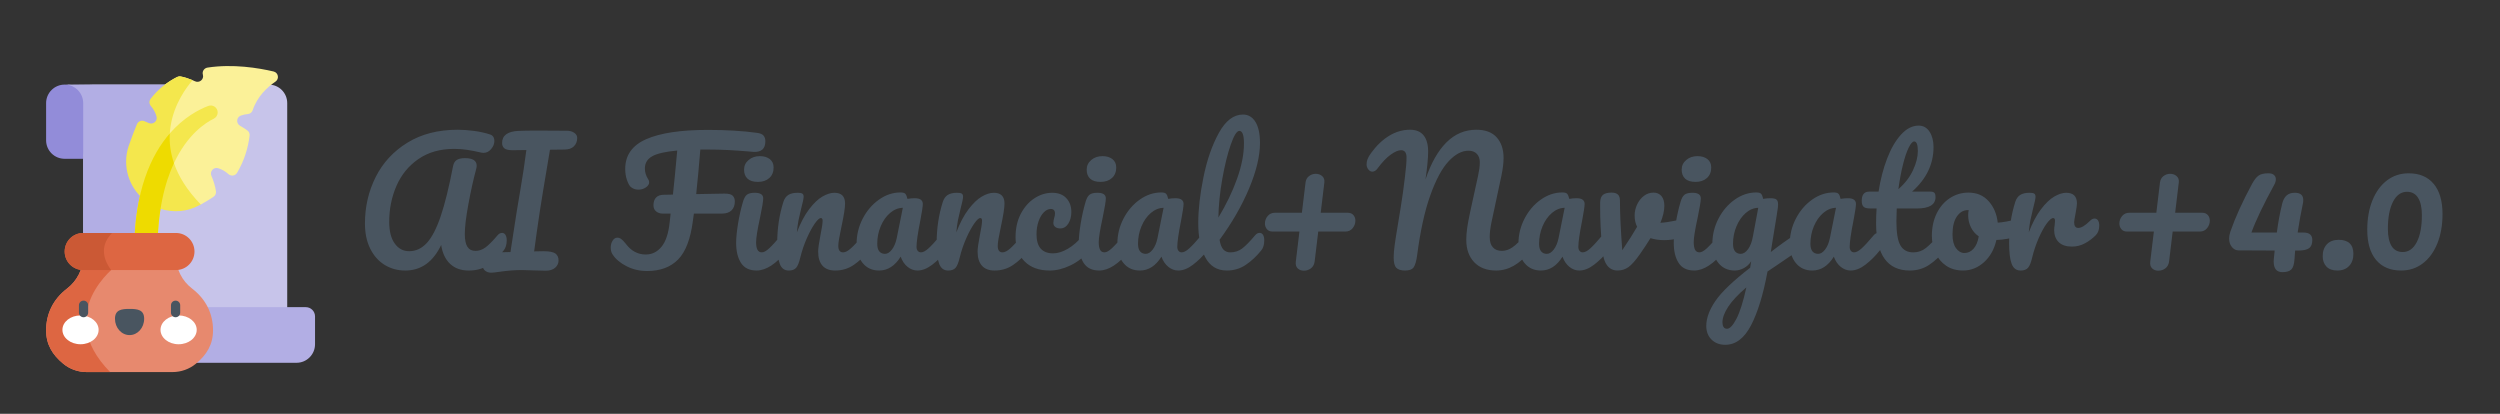 <svg width="435" height="72" xmlns="http://www.w3.org/2000/svg">

 <rect width="100%" height="100%" fill="#333333" stroke="none"/>

 <g>
  <title>background</title>
  <rect fill="none" id="canvas_background" height="74" width="437" y="-1" x="-1"/>
 </g>
 <g>
  <title>Layer 1</title>
  <g id="svg_2" transform="matrix(0.104,0,0,0.104,44.771,229.36) ">
   <path id="svg_3" fill="#928cd9" d="m-260.261,-2056.092l-31.035,116.368l-31.147,0c-17.071,0 -30.909,-13.839 -30.909,-30.909l0,-62.19c0,-17.134 13.889,-31.023 31.033,-31.023c17.134,0.001 62.058,7.754 62.058,7.754z"/>
   <path id="svg_4" fill="#c7c4ea" d="m50.048,-2032.938l0,372.478l-189.34,0.01l-66.661,0l0,54.297s-37.163,7.758 -54.308,7.758c-17.134,0 -31.023,-13.889 -31.023,-31.023l0,-31.043l-0.01,0l0,-279.265l14.878,-123.565l-45.9,-0.556l341.455,0c17.062,0 30.909,13.837 30.909,30.909z"/>
   <path id="svg_5" fill="#b2aee4" d="m-139.292,-1660.45l-66.661,0l0,54.297s-37.163,7.758 -54.308,7.758c-17.134,0 -31.023,-13.889 -31.023,-31.023l0,-31.043l-0.01,0l0,-372.363c0,-17.134 -13.889,-31.023 -31.023,-31.023l217.272,0c-38.801,49.383 -138.009,205.196 -34.247,403.397z"/>
   <path id="svg_6" fill="#b2aee4" d="m96.59,-1676.029l0,46.612c0,17.133 -13.889,31.023 -31.023,31.023l-325.83,0c17.144,0 31.033,-13.889 31.033,-31.023l0,-31.158c0,-17.071 13.839,-30.909 30.909,-30.909l279.456,0c8.536,0 15.455,6.919 15.455,15.455z"/>
   <path id="svg_7" fill="#fbf198" d="m30.38,-2068.793c-13.518,9.139 -30.363,24.563 -38.101,47.806c-1.206,3.606 -4.41,6.11 -8.201,6.419c-3.802,0.319 -7.779,1.123 -11.766,2.627c-7.439,2.813 -8.057,13.106 -1.123,17.01c3.802,2.143 7.995,4.729 12.096,7.727c2.72,1.988 4.204,5.275 3.823,8.624c-2.359,20.586 -9.293,42.964 -21.049,62.447c-3.06,5.069 -9.973,5.935 -14.393,1.999c-4.482,-3.987 -10.2,-7.748 -17.227,-9.86c-7.593,-2.287 -14.373,5.481 -11.251,12.765c3.142,7.346 6.419,16.712 7.645,26.005c0.474,3.596 -1.133,7.161 -4.173,9.149c-6.512,4.265 -13.569,8.809 -21.162,12.838l-87.576,-20.153l27.561,-180.459c6.47,-4.915 13.27,-9.108 20.318,-12.693c1.855,-0.938 3.967,-1.278 6.007,-0.896c6.986,1.288 13.909,3.689 19.895,6.213c1.463,0.618 2.864,1.236 4.193,1.855c7.243,3.338 15.187,-3.245 13.095,-10.942c-0.031,-0.082 -0.052,-0.175 -0.072,-0.268c-1.515,-5.419 2.205,-10.87 7.769,-11.715c42.572,-6.491 85.33,0.587 110.573,6.522c8.002,1.876 9.919,12.375 3.119,16.98z"/>
   <path id="svg_8" fill="#f4e74d" d="m-94.504,-1863.236c-3.081,1.648 -6.254,3.194 -9.52,4.605c-21.091,9.139 -45.107,8.789 -66.115,-0.546c-30.683,-13.631 -49.341,-43.84 -49.341,-75.81c0,-8.799 1.411,-17.721 4.379,-26.479c4.595,-13.549 9.561,-25.923 13.734,-36.092c1.947,-4.75 7.346,-7.068 12.137,-5.203c2.679,1.041 5.203,2.133 7.532,3.204c7.222,3.328 15.207,-3.194 13.126,-10.859c-1.947,-7.202 -5.615,-13.106 -9.551,-17.721c-2.905,-3.41 -3.091,-8.376 -0.361,-11.91c12.601,-16.31 27.788,-28.117 44.283,-36.494c1.855,-0.938 3.967,-1.278 6.007,-0.896c6.986,1.288 13.909,3.689 19.895,6.213c-21.637,25.067 -81.035,110.604 13.795,207.988z"/>
   <path id="svg_9" fill="#f4e74d" d="m-66.284,-2017.267c0,2.246 -0.649,4.368 -1.793,6.192c-1.144,1.813 -2.792,3.318 -4.812,4.296c-13.26,6.439 -43.798,25.737 -66.548,74.296c-15.702,33.537 -27.695,81.044 -27.695,147.911l-38.791,0c0,-101.413 28.375,-161.851 59.542,-197.634c23.501,-26.963 48.579,-39.945 64.291,-45.911c7.636,-2.904 15.806,2.69 15.806,10.85z"/>
   <path id="svg_10" fill="#eedb00" d="m-139.436,-1932.483c-15.702,33.537 -27.695,81.044 -27.695,147.911l-38.791,0c0,-101.413 28.375,-161.851 59.542,-197.634c-0.917,15.373 0.896,32.074 6.944,49.723z"/>
   <path id="svg_11" fill="#e7896e" d="m-74.073,-1652.692c0,23.635 -10.488,40.903 -28.776,55.936c-10.994,9.025 -24.821,13.878 -39.039,13.878l-143.646,0c-14.229,0 -28.055,-4.853 -39.038,-13.878c-18.298,-15.032 -28.777,-32.3 -28.777,-55.936c0,-27.283 11.426,-51.783 34.969,-69.814c16.949,-12.982 27.097,-32.96 27.097,-54.308l155.144,0c0,10.674 2.535,21.008 7.192,30.291c4.647,9.283 11.426,17.526 19.906,24.017c23.542,18.031 34.968,42.532 34.968,69.814z"/>
   <path id="svg_12" fill="#dd6642" d="m-246.166,-1582.878l-39.368,0c-14.229,0 -28.055,-4.853 -39.038,-13.878c-18.298,-15.032 -28.777,-32.3 -28.777,-55.936c0,-27.283 11.426,-51.783 34.969,-69.814c16.949,-12.982 27.097,-32.96 27.097,-54.308l7.81,0l48.62,14.898c0,0.001 -108.924,80.015 -11.313,179.038z"/>
   <path id="svg_13" fill="#dd6642" d="m-105.106,-1784.571c0,8.562 -3.472,16.32 -9.087,21.935s-13.384,9.087 -21.946,9.087l-155.154,0c-17.134,0 -31.033,-13.889 -31.033,-31.023c0,-8.572 3.472,-16.33 9.087,-21.946c5.625,-5.615 13.373,-9.087 21.946,-9.087l19.607,6.872l29.034,-6.872l106.513,0c17.134,0.001 31.033,13.889 31.033,31.034z"/>
   <path id="svg_14" fill="#cb5935" d="m-244.61,-1753.549l-46.683,0c-17.134,0 -31.033,-13.889 -31.033,-31.023c0,-8.572 3.472,-16.33 9.087,-21.946c5.625,-5.615 13.373,-9.087 21.946,-9.087l48.641,0c-7.48,6.852 -26.263,29.025 -1.958,62.056z"/>
   <path id="svg_15" d="m-326.051,-1653.535c0,-13.317 13.556,-24.112 30.278,-24.112c16.722,0 30.278,10.795 30.278,24.112c0,13.317 -13.556,24.112 -30.278,24.112c-16.722,0 -30.278,-10.795 -30.278,-24.112z" fill="#fff"/>
   <path id="svg_16" d="m-161.934,-1653.535c0,-13.317 13.556,-24.112 30.278,-24.112c16.722,0 30.278,10.795 30.278,24.112c0,13.317 -13.556,24.112 -30.278,24.112c-16.722,0 -30.278,-10.795 -30.278,-24.112z" fill="#fff"/>
   <path id="svg_17" fill="#495560" d="m-189.303,-1672.061c0,-15.087 -10.93,-16.504 -24.412,-16.504s-24.412,1.417 -24.412,16.504s10.93,27.316 24.412,27.316c13.483,0 24.412,-12.23 24.412,-27.316z"/>
   <path id="svg_18" fill="#495560" d="m-290.712,-1674.594c-4.268,0 -7.727,-3.46 -7.727,-7.727l0,-12.364c0,-4.268 3.46,-7.727 7.727,-7.727c4.268,0 7.727,3.46 7.727,7.727l0,12.364c0.001,4.267 -3.459,7.727 -7.727,7.727z"/>
   <path id="svg_19" fill="#495560" d="m-136.717,-1674.594c-4.268,0 -7.727,-3.46 -7.727,-7.727l0,-12.364c0,-4.268 3.46,-7.727 7.727,-7.727c4.268,0 7.727,3.46 7.727,7.727l0,12.364c0,4.267 -3.46,7.727 -7.727,7.727z"/>
  </g>
  <path id="svg_20" d="m70.508,47.071q-1.982,0 -3.575,-0.976q-1.594,-0.976 -2.513,-2.829q-0.919,-1.852 -0.919,-4.379l0,0q0,-4.365 1.867,-8.084q1.867,-3.719 5.514,-5.973q3.647,-2.254 8.759,-2.254l0,0q1.321,0 2.829,0.201q1.508,0.201 2.743,0.603l0,0q0.804,0.23 0.804,1.149l0,0q0,0.747 -0.56,1.407q-0.56,0.661 -1.307,0.661l0,0q-0.23,0 -0.345,-0.029l0,0q-1.493,-0.345 -2.556,-0.503q-1.063,-0.158 -2.24,-0.158l0,0q-3.647,0 -6.203,1.766q-2.556,1.766 -3.819,4.667q-1.264,2.9 -1.264,6.26l0,0q0,2.441 0.962,3.776q0.962,1.335 2.513,1.335l0,0q1.752,0 3.073,-1.436q1.321,-1.436 2.412,-4.652q1.091,-3.216 2.154,-8.73l0,0q0.172,-0.804 0.689,-1.091q0.517,-0.287 1.378,-0.287l0,0q2.039,0 2.039,1.321l0,0q0,0.23 -0.086,0.574l0,0q-0.747,2.786 -1.364,6.16q-0.617,3.374 -0.617,5.126l0,0q0,1.551 0.459,2.254q0.459,0.704 1.407,0.704l0,0q0.919,0 1.752,-0.617q0.833,-0.617 2.096,-2.111l0,0q0.345,-0.402 0.775,-0.402l0,0q0.373,0 0.589,0.345q0.215,0.345 0.215,0.948l0,0q0,1.12 -0.546,1.781l0,0q-1.407,1.694 -2.757,2.585q-1.35,0.89 -3.303,0.89l0,0q-2.01,0 -3.245,-1.163q-1.235,-1.163 -1.551,-3.288l0,0q-2.125,4.451 -6.26,4.451l0,0zm28.143,-24.324q0.747,0 1.264,0.359q0.517,0.359 0.517,0.876l0,0q0,0.919 -0.574,1.479q-0.574,0.56 -1.637,0.56l0,0q-1.666,0 -2.527,0.029l0,0q-0.057,0.345 -0.517,3.102l0,0q-0.517,3.073 -0.632,3.762l0,0l-0.603,3.762q-0.632,4.222 -1.005,7.065l0,0q0.603,-0.029 1.637,-0.029l0,0q1.522,0 2.068,0.402q0.546,0.402 0.546,1.206l0,0q0,0.747 -0.589,1.264q-0.589,0.517 -1.651,0.517l0,0q-0.718,0 -2.269,-0.057l0,0q-1.436,-0.057 -1.895,-0.057l0,0q-1.809,0 -3.963,0.316l0,0q-0.948,0.144 -1.35,0.144l0,0q-0.632,0 -1.063,-0.345q-0.431,-0.345 -0.431,-1.005l0,0q0,-1.034 0.919,-1.608q0.919,-0.574 2.585,-0.603l0,0l1.35,-0.029l0.086,-0.632q0.689,-4.595 1.005,-6.49l0,0l0.632,-3.762q0.574,-3.331 1.034,-6.864l0,0l-2.412,0.029q-1.034,0 -1.422,-0.33q-0.388,-0.33 -0.388,-0.933l0,0q0,-1.953 2.814,-2.096l0,0q1.321,-0.057 3.216,-0.057l0,0l5.255,0.029zm33.112,0.373q0.804,0.115 1.106,0.488q0.302,0.373 0.302,0.976l0,0q0,1.982 -2.125,1.838l0,0l-1.005,-0.086q-1.694,-0.144 -3.374,-0.23q-1.68,-0.086 -3.518,-0.086l0,0l-1.292,0q-0.345,4.25 -0.718,7.754l0,0l4.939,-0.086q1.063,0 1.422,0.373q0.359,0.373 0.359,1.005l0,0q0,0.976 -0.574,1.536q-0.574,0.56 -1.637,0.56l0,0l-4.911,0l-0.172,1.235q-0.603,4.738 -2.57,6.749q-1.967,2.01 -5.413,2.01l0,0q-1.953,0 -3.59,-0.847q-1.637,-0.847 -2.412,-2.053l0,0q-0.316,-0.488 -0.316,-1.177l0,0q0,-0.689 0.33,-1.206q0.33,-0.517 0.818,-0.517l0,0q0.345,0 0.675,0.23q0.33,0.23 0.847,0.89l0,0q1.378,1.809 3.417,1.809l0,0q1.637,0 2.743,-1.335q1.106,-1.335 1.422,-4.207l0,0l0.172,-1.579l-1.378,0q-0.661,0 -1.134,-0.373q-0.474,-0.373 -0.474,-1.063l0,0q0,-0.89 0.459,-1.364q0.459,-0.474 1.35,-0.474l0,0q0.804,0 1.579,-0.029l0,0q0.345,-3.159 0.747,-7.668l0,0q-3.102,0.287 -4.365,1.005q-1.264,0.718 -1.264,2.125l0,0q0,0.976 0.574,1.867l0,0q0.172,0.258 0.172,0.517l0,0q0,0.517 -0.574,0.905q-0.574,0.388 -1.292,0.388l0,0q-0.775,0 -1.321,-0.459l0,0q-0.345,-0.287 -0.661,-1.177q-0.316,-0.89 -0.316,-1.982l0,0q0,-3.561 3.662,-5.169q3.662,-1.608 10.697,-1.608l0,0q4.882,0 8.615,0.517l0,0zm0.115,8.529q-1.206,0 -1.809,-0.56q-0.603,-0.56 -0.603,-1.565l0,0q0,-1.005 0.79,-1.68q0.79,-0.675 1.967,-0.675l0,0q1.063,0 1.723,0.517q0.661,0.517 0.661,1.465l0,0q0,1.149 -0.747,1.824q-0.747,0.675 -1.982,0.675l0,0zm-0.23,15.421q-1.867,0 -2.714,-1.321q-0.847,-1.321 -0.847,-3.504l0,0q0,-1.292 0.33,-3.317q0.33,-2.025 0.847,-3.776l0,0q0.258,-0.919 0.689,-1.264q0.431,-0.345 1.378,-0.345l0,0q1.465,0 1.465,0.976l0,0q0,0.718 -0.546,3.331l0,0q-0.689,3.159 -0.689,4.279l0,0q0,0.862 0.23,1.321q0.23,0.459 0.775,0.459l0,0q0.517,0 1.292,-0.718q0.775,-0.718 2.068,-2.269l0,0q0.345,-0.402 0.775,-0.402l0,0q0.373,0 0.589,0.345q0.215,0.345 0.215,0.948l0,0q0,1.149 -0.546,1.781l0,0q-2.843,3.475 -5.313,3.475l0,0zm5.571,0q-1.091,0 -1.536,-1.149q-0.445,-1.149 -0.445,-3.676l0,0q0,-3.733 1.063,-7.093l0,0q0.258,-0.833 0.847,-1.221q0.589,-0.388 1.651,-0.388l0,0q0.574,0 0.804,0.144q0.23,0.144 0.23,0.546l0,0q0,0.459 -0.431,2.068l0,0q-0.287,1.149 -0.459,2.01q-0.172,0.862 -0.287,2.125l0,0q0.948,-2.47 2.125,-4.02q1.177,-1.551 2.312,-2.211q1.134,-0.661 2.082,-0.661l0,0q1.867,0 1.867,1.867l0,0q0,1.12 -0.632,4.049l0,0q-0.546,2.498 -0.546,3.303l0,0q0,1.149 0.833,1.149l0,0q0.574,0 1.364,-0.704q0.79,-0.704 2.111,-2.283l0,0q0.345,-0.402 0.775,-0.402l0,0q0.373,0 0.589,0.345q0.215,0.345 0.215,0.948l0,0q0,1.149 -0.546,1.781l0,0q-1.235,1.522 -2.656,2.498q-1.422,0.976 -3.231,0.976l0,0q-1.465,0 -2.211,-0.847q-0.747,-0.847 -0.747,-2.455l0,0q0,-0.804 0.402,-2.872l0,0q0.373,-1.809 0.373,-2.498l0,0q0,-0.459 -0.316,-0.459l0,0q-0.373,0 -1.048,0.962q-0.675,0.962 -1.378,2.542q-0.704,1.579 -1.134,3.331l0,0q-0.316,1.35 -0.732,1.824q-0.416,0.474 -1.307,0.474l0,0zm15.737,0q-1.781,0 -2.843,-1.292q-1.063,-1.292 -1.063,-3.389l0,0q0,-2.297 1.063,-4.351q1.063,-2.053 2.829,-3.303q1.766,-1.249 3.748,-1.249l0,0q0.632,0 0.847,0.244q0.215,0.244 0.359,0.876l0,0q0.603,-0.115 1.264,-0.115l0,0q1.407,0 1.407,1.005l0,0q0,0.603 -0.431,2.872l0,0q-0.661,3.303 -0.661,4.595l0,0q0,0.431 0.215,0.689q0.215,0.258 0.56,0.258l0,0q0.546,0 1.321,-0.704q0.775,-0.704 2.096,-2.283l0,0q0.345,-0.402 0.775,-0.402l0,0q0.373,0 0.589,0.345q0.215,0.345 0.215,0.948l0,0q0,1.149 -0.546,1.781l0,0q-1.177,1.465 -2.498,2.47q-1.321,1.005 -2.556,1.005l0,0q-0.948,0 -1.737,-0.646q-0.79,-0.646 -1.192,-1.766l0,0q-1.493,2.412 -3.762,2.412l0,0zm1.034,-2.9q0.632,0 1.206,-0.747q0.574,-0.747 0.833,-1.982l0,0l1.063,-5.284q-1.206,0.029 -2.226,0.905q-1.019,0.876 -1.623,2.312q-0.603,1.436 -0.603,3.044l0,0q0,0.89 0.359,1.321q0.359,0.431 0.991,0.431l0,0zm10.97,2.9q-1.091,0 -1.536,-1.149q-0.445,-1.149 -0.445,-3.676l0,0q0,-3.733 1.063,-7.093l0,0q0.258,-0.833 0.847,-1.221q0.589,-0.388 1.651,-0.388l0,0q0.574,0 0.804,0.144q0.23,0.144 0.23,0.546l0,0q0,0.459 -0.431,2.068l0,0q-0.287,1.149 -0.459,2.01q-0.172,0.862 -0.287,2.125l0,0q0.948,-2.47 2.125,-4.02q1.177,-1.551 2.312,-2.211q1.134,-0.661 2.082,-0.661l0,0q1.867,0 1.867,1.867l0,0q0,1.12 -0.632,4.049l0,0q-0.546,2.498 -0.546,3.303l0,0q0,1.149 0.833,1.149l0,0q0.574,0 1.364,-0.704q0.79,-0.704 2.111,-2.283l0,0q0.345,-0.402 0.775,-0.402l0,0q0.373,0 0.589,0.345q0.215,0.345 0.215,0.948l0,0q0,1.149 -0.546,1.781l0,0q-1.235,1.522 -2.656,2.498q-1.422,0.976 -3.231,0.976l0,0q-1.465,0 -2.211,-0.847q-0.747,-0.847 -0.747,-2.455l0,0q0,-0.804 0.402,-2.872l0,0q0.373,-1.809 0.373,-2.498l0,0q0,-0.459 -0.316,-0.459l0,0q-0.373,0 -1.048,0.962q-0.675,0.962 -1.378,2.542q-0.704,1.579 -1.134,3.331l0,0q-0.316,1.35 -0.732,1.824q-0.416,0.474 -1.307,0.474l0,0zm17.69,0q-2.814,0 -4.379,-1.594q-1.565,-1.594 -1.565,-4.207l0,0q0,-2.326 0.919,-4.078q0.919,-1.752 2.384,-2.699q1.465,-0.948 3.073,-0.948l0,0q1.579,0 2.455,0.933q0.876,0.933 0.876,2.398l0,0q0,1.206 -0.531,2.039q-0.531,0.833 -1.393,0.833l0,0q-0.546,0 -0.876,-0.258q-0.33,-0.258 -0.33,-0.718l0,0q0,-0.201 0.057,-0.459q0.057,-0.258 0.086,-0.373l0,0q0.144,-0.431 0.144,-0.804l0,0q0,-0.373 -0.187,-0.574q-0.187,-0.201 -0.531,-0.201l0,0q-0.661,0 -1.235,0.589q-0.574,0.589 -0.919,1.594q-0.345,1.005 -0.345,2.211l0,0q0,3.331 2.9,3.331l0,0q1.177,0 2.542,-0.79q1.364,-0.79 2.685,-2.369l0,0q0.345,-0.402 0.775,-0.402l0,0q0.373,0 0.589,0.345q0.215,0.345 0.215,0.948l0,0q0,1.091 -0.546,1.781l0,0q-1.35,1.666 -3.231,2.57q-1.881,0.905 -3.633,0.905l0,0zm8.845,-15.421q-1.206,0 -1.809,-0.56q-0.603,-0.56 -0.603,-1.565l0,0q0,-1.005 0.79,-1.68q0.79,-0.675 1.967,-0.675l0,0q1.063,0 1.723,0.517q0.661,0.517 0.661,1.465l0,0q0,1.149 -0.747,1.824q-0.747,0.675 -1.982,0.675l0,0zm-0.23,15.421q-1.867,0 -2.714,-1.321q-0.847,-1.321 -0.847,-3.504l0,0q0,-1.292 0.33,-3.317q0.33,-2.025 0.847,-3.776l0,0q0.258,-0.919 0.689,-1.264q0.431,-0.345 1.378,-0.345l0,0q1.465,0 1.465,0.976l0,0q0,0.718 -0.546,3.331l0,0q-0.689,3.159 -0.689,4.279l0,0q0,0.862 0.23,1.321q0.23,0.459 0.775,0.459l0,0q0.517,0 1.292,-0.718q0.775,-0.718 2.068,-2.269l0,0q0.345,-0.402 0.775,-0.402l0,0q0.373,0 0.589,0.345q0.215,0.345 0.215,0.948l0,0q0,1.149 -0.546,1.781l0,0q-2.843,3.475 -5.313,3.475l0,0zm7.065,0q-1.781,0 -2.843,-1.292q-1.063,-1.292 -1.063,-3.389l0,0q0,-2.297 1.063,-4.351q1.063,-2.053 2.829,-3.303q1.766,-1.249 3.748,-1.249l0,0q0.632,0 0.847,0.244q0.215,0.244 0.359,0.876l0,0q0.603,-0.115 1.264,-0.115l0,0q1.407,0 1.407,1.005l0,0q0,0.603 -0.431,2.872l0,0q-0.661,3.303 -0.661,4.595l0,0q0,0.431 0.215,0.689q0.215,0.258 0.56,0.258l0,0q0.546,0 1.321,-0.704q0.775,-0.704 2.096,-2.283l0,0q0.345,-0.402 0.775,-0.402l0,0q0.373,0 0.589,0.345q0.215,0.345 0.215,0.948l0,0q0,1.149 -0.546,1.781l0,0q-1.177,1.465 -2.498,2.47q-1.321,1.005 -2.556,1.005l0,0q-0.948,0 -1.737,-0.646q-0.79,-0.646 -1.192,-1.766l0,0q-1.493,2.412 -3.762,2.412l0,0zm1.034,-2.9q0.632,0 1.206,-0.747q0.574,-0.747 0.833,-1.982l0,0l1.063,-5.284q-1.206,0.029 -2.226,0.905q-1.019,0.876 -1.623,2.312q-0.603,1.436 -0.603,3.044l0,0q0,0.89 0.359,1.321q0.359,0.431 0.991,0.431l0,0zm19.815,-3.647q0.373,0 0.589,0.345q0.215,0.345 0.215,0.948l0,0q0,1.149 -0.546,1.781l0,0q-1.235,1.522 -2.685,2.498q-1.45,0.976 -3.288,0.976l0,0q-2.527,0 -3.748,-2.297q-1.221,-2.297 -1.221,-5.945l0,0q0,-3.504 0.905,-7.984q0.905,-4.48 2.671,-7.696q1.766,-3.216 4.207,-3.216l0,0q1.378,0 2.168,1.278q0.79,1.278 0.79,3.662l0,0q0,3.417 -1.895,7.926q-1.895,4.509 -5.14,8.931l0,0q0.201,1.177 0.661,1.68q0.459,0.503 1.206,0.503l0,0q1.177,0 2.068,-0.675q0.89,-0.675 2.269,-2.312l0,0q0.345,-0.402 0.775,-0.402l0,0zm-3.532,-17.748q-0.661,0 -1.493,2.384q-0.833,2.384 -1.465,5.916q-0.632,3.532 -0.689,6.777l0,0q2.039,-3.36 3.245,-6.734q1.206,-3.374 1.206,-6.16l0,0q0,-2.183 -0.804,-2.183l0,0zm18.839,14.244q0.661,0 1.005,0.402q0.345,0.402 0.345,0.976l0,0q0,0.718 -0.474,1.307q-0.474,0.589 -1.278,0.589l0,0l-4.71,0l-0.632,5.255q-0.115,0.747 -0.646,1.149q-0.531,0.402 -1.221,0.402l0,0q-0.661,0 -1.077,-0.402q-0.416,-0.402 -0.33,-1.149l0,0l0.632,-5.255l-4.652,0q-0.661,0 -1.005,-0.416q-0.345,-0.416 -0.345,-0.991l0,0q0,-0.718 0.474,-1.292q0.474,-0.574 1.278,-0.574l0,0l4.681,0l0.632,-5.255q0.086,-0.718 0.603,-1.12q0.517,-0.402 1.177,-0.402l0,0q0.661,0 1.12,0.402q0.459,0.402 0.373,1.12l0,0l-0.632,5.255l4.681,0zm9.994,10.051q-1.063,0 -1.522,-0.474q-0.459,-0.474 -0.459,-1.795l0,0q0,-0.89 0.172,-2.154q0.172,-1.264 0.603,-3.819l0,0q0.057,-0.345 0.459,-2.8q0.402,-2.455 0.718,-5.155l0,0q0.287,-2.297 0.287,-3.446l0,0q0,-1.292 -0.948,-1.292l0,0q-0.718,0 -1.795,0.761q-1.077,0.761 -2.312,2.427l0,0q-0.402,0.546 -0.89,0.546l0,0q-0.402,0 -0.704,-0.388q-0.302,-0.388 -0.302,-0.876l0,0q0,-0.488 0.172,-0.933q0.172,-0.445 0.632,-1.077l0,0q1.407,-1.924 3.13,-2.972q1.723,-1.048 3.618,-1.048l0,0q1.579,0 2.369,0.976q0.79,0.976 0.79,2.843l0,0q0,1.666 -0.459,4.825l0,0q1.436,-4.25 3.647,-6.447q2.211,-2.197 5.198,-2.197l0,0q2.355,0 3.547,1.335q1.192,1.335 1.192,3.575l0,0q0,1.264 -0.373,3.073l0,0l-1.752,8.213q-0.287,1.436 -0.287,2.47l0,0q0,1.206 0.56,1.809q0.56,0.603 1.565,0.603l0,0q0.948,0 1.852,-0.632q0.905,-0.632 2.139,-2.096l0,0q0.345,-0.402 0.775,-0.402l0,0q0.373,0 0.589,0.345q0.215,0.345 0.215,0.948l0,0q0,1.12 -0.546,1.781l0,0q-1.493,1.809 -2.958,2.642q-1.465,0.833 -3.073,0.833l0,0q-2.441,0 -3.819,-1.45q-1.378,-1.45 -1.378,-3.891l0,0q0,-0.948 0.158,-2.068q0.158,-1.12 0.531,-2.843l0,0l1.149,-5.255q0.057,-0.258 0.201,-0.919q0.144,-0.661 0.23,-1.249q0.086,-0.589 0.086,-1.163l0,0q0,-0.919 -0.517,-1.465q-0.517,-0.546 -1.465,-0.546l0,0q-1.723,0 -3.446,1.838q-1.723,1.838 -3.188,5.93q-1.465,4.092 -2.297,10.468l0,0q-0.201,1.465 -0.589,2.039q-0.388,0.574 -1.508,0.574l0,0zm23.635,0q-1.781,0 -2.843,-1.292q-1.063,-1.292 -1.063,-3.389l0,0q0,-2.297 1.063,-4.351q1.063,-2.053 2.829,-3.303q1.766,-1.249 3.748,-1.249l0,0q0.632,0 0.847,0.244q0.215,0.244 0.359,0.876l0,0q0.603,-0.115 1.264,-0.115l0,0q1.407,0 1.407,1.005l0,0q0,0.603 -0.431,2.872l0,0q-0.661,3.303 -0.661,4.595l0,0q0,0.431 0.215,0.689q0.215,0.258 0.56,0.258l0,0q0.546,0 1.321,-0.704q0.775,-0.704 2.096,-2.283l0,0q0.345,-0.402 0.775,-0.402l0,0q0.373,0 0.589,0.345q0.215,0.345 0.215,0.948l0,0q0,1.149 -0.546,1.781l0,0q-1.177,1.465 -2.498,2.47q-1.321,1.005 -2.556,1.005l0,0q-0.948,0 -1.737,-0.646q-0.79,-0.646 -1.192,-1.766l0,0q-1.493,2.412 -3.762,2.412l0,0zm1.034,-2.9q0.632,0 1.206,-0.747q0.574,-0.747 0.833,-1.982l0,0l1.063,-5.284q-1.206,0.029 -2.226,0.905q-1.019,0.876 -1.623,2.312q-0.603,1.436 -0.603,3.044l0,0q0,0.89 0.359,1.321q0.359,0.431 0.991,0.431l0,0zm23.434,-5.973q0.086,-0.029 0.287,-0.029l0,0q0.431,0 0.661,0.287q0.23,0.287 0.23,0.775l0,0q0,0.89 -0.345,1.393q-0.345,0.503 -1.034,0.732l0,0q-1.321,0.431 -2.814,0.431l0,0q-1.264,0 -2.384,-0.345l0,0q-0.833,1.35 -1.838,2.786l0,0q-1.149,1.637 -1.982,2.24q-0.833,0.603 -1.895,0.603l0,0q-1.177,0 -1.852,-0.919q-0.675,-0.919 -0.847,-2.9l0,0q-0.345,-4.02 -0.345,-7.036l0,0l0,-1.005q0.029,-0.948 0.517,-1.321q0.488,-0.373 1.465,-0.373l0,0q0.747,0 1.106,0.33q0.359,0.33 0.359,1.106l0,0q0,3.303 0.402,8.587l0,0q1.723,-2.556 2.585,-4.078l0,0q-0.431,-0.833 -0.431,-1.982l0,0q0,-0.976 0.431,-1.895q0.431,-0.919 1.177,-1.493q0.747,-0.574 1.694,-0.574l0,0q0.833,0 1.35,0.589q0.517,0.589 0.517,1.709l0,0q0,1.292 -0.689,2.958l0,0q1.091,-0.057 2.9,-0.431l0,0l0.775,-0.144zm2.441,-6.548q-1.206,0 -1.809,-0.56q-0.603,-0.56 -0.603,-1.565l0,0q0,-1.005 0.79,-1.68q0.79,-0.675 1.967,-0.675l0,0q1.063,0 1.723,0.517q0.661,0.517 0.661,1.465l0,0q0,1.149 -0.747,1.824q-0.747,0.675 -1.982,0.675l0,0zm-0.23,15.421q-1.867,0 -2.714,-1.321q-0.847,-1.321 -0.847,-3.504l0,0q0,-1.292 0.33,-3.317q0.33,-2.025 0.847,-3.776l0,0q0.258,-0.919 0.689,-1.264q0.431,-0.345 1.378,-0.345l0,0q1.465,0 1.465,0.976l0,0q0,0.718 -0.546,3.331l0,0q-0.689,3.159 -0.689,4.279l0,0q0,0.862 0.23,1.321q0.23,0.459 0.775,0.459l0,0q0.517,0 1.292,-0.718q0.775,-0.718 2.068,-2.269l0,0q0.345,-0.402 0.775,-0.402l0,0q0.373,0 0.589,0.345q0.215,0.345 0.215,0.948l0,0q0,1.149 -0.546,1.781l0,0q-2.843,3.475 -5.313,3.475l0,0zm18.236,-6.49q0.373,0 0.589,0.359q0.215,0.359 0.215,0.905l0,0q0,0.661 -0.201,1.034q-0.201,0.373 -0.632,0.661l0,0q-2.47,1.666 -3.618,2.47l0,0l-1.838,1.235q-1.091,5.945 -2.857,9.348q-1.766,3.403 -4.494,3.403l0,0q-1.465,0 -2.384,-0.905q-0.919,-0.905 -0.919,-2.369l0,0q0,-2.039 1.608,-4.379q1.608,-2.34 6.031,-5.758l0,0l0.172,-1.12q-0.488,0.775 -1.278,1.192q-0.79,0.416 -1.565,0.416l0,0q-1.781,0 -2.843,-1.292q-1.063,-1.292 -1.063,-3.389l0,0q0,-2.297 1.063,-4.351q1.063,-2.053 2.829,-3.303q1.766,-1.249 3.748,-1.249l0,0q0.632,0 0.847,0.244q0.215,0.244 0.359,0.876l0,0q0.546,-0.115 1.264,-0.115l0,0q0.718,0 1.019,0.215q0.302,0.215 0.302,0.847l0,0q0,0.345 -0.029,0.546l0,0q-0.115,0.89 -0.718,4.509l0,0q-0.115,0.689 -0.244,1.508q-0.129,0.818 -0.273,1.737l0,0q2.211,-1.723 4.25,-3.044l0,0q0.373,-0.23 0.661,-0.23l0,0zm-10.137,3.59q0.661,0 1.264,-0.804q0.603,-0.804 0.862,-2.297l0,0l0.919,-4.911q-1.177,0.029 -2.183,0.905q-1.005,0.876 -1.608,2.312q-0.603,1.436 -0.603,3.044l0,0q0,0.89 0.359,1.321q0.359,0.431 0.991,0.431l0,0zm-2.384,13.038q0.718,0 1.623,-1.723q0.905,-1.723 1.737,-5.485l0,0q-2.211,1.895 -3.188,3.417q-0.976,1.522 -0.976,2.671l0,0q0,0.488 0.187,0.804q0.187,0.316 0.617,0.316l0,0zm14.818,-10.137q-1.781,0 -2.843,-1.292q-1.063,-1.292 -1.063,-3.389l0,0q0,-2.297 1.063,-4.351q1.063,-2.053 2.829,-3.303q1.766,-1.249 3.748,-1.249l0,0q0.632,0 0.847,0.244q0.215,0.244 0.359,0.876l0,0q0.603,-0.115 1.264,-0.115l0,0q1.407,0 1.407,1.005l0,0q0,0.603 -0.431,2.872l0,0q-0.661,3.303 -0.661,4.595l0,0q0,0.431 0.215,0.689q0.215,0.258 0.56,0.258l0,0q0.546,0 1.321,-0.704q0.775,-0.704 2.096,-2.283l0,0q0.345,-0.402 0.775,-0.402l0,0q0.373,0 0.589,0.345q0.215,0.345 0.215,0.948l0,0q0,1.149 -0.546,1.781l0,0q-1.177,1.465 -2.498,2.47q-1.321,1.005 -2.556,1.005l0,0q-0.948,0 -1.737,-0.646q-0.79,-0.646 -1.192,-1.766l0,0q-1.493,2.412 -3.762,2.412l0,0zm1.034,-2.9q0.632,0 1.206,-0.747q0.574,-0.747 0.833,-1.982l0,0l1.063,-5.284q-1.206,0.029 -2.226,0.905q-1.019,0.876 -1.623,2.312q-0.603,1.436 -0.603,3.044l0,0q0,0.89 0.359,1.321q0.359,0.431 0.991,0.431l0,0zm21.739,-3.647q0.373,0 0.589,0.345q0.215,0.345 0.215,0.948l0,0q0,1.149 -0.546,1.781l0,0q-1.235,1.522 -2.699,2.498q-1.465,0.976 -3.36,0.976l0,0q-5.858,0 -5.858,-8.242l0,0q0,-1.264 0.086,-2.556l0,0l-1.12,0q-0.862,0 -1.163,-0.316q-0.302,-0.316 -0.302,-1.005l0,0q0,-1.608 1.292,-1.608l0,0l1.637,0q0.488,-3.159 1.493,-5.772q1.005,-2.613 2.427,-4.164q1.422,-1.551 3.058,-1.551l0,0q1.206,0 1.895,1.063q0.689,1.063 0.689,2.671l0,0q0,4.451 -3.733,7.754l0,0l3.216,0q0.459,0 0.661,0.201q0.201,0.201 0.201,0.747l0,0q0,1.982 -3.245,1.982l0,0l-3.504,0q-0.057,1.436 -0.057,2.24l0,0q0,2.987 0.704,4.193q0.704,1.206 2.226,1.206l0,0q1.235,0 2.183,-0.747q0.948,-0.747 2.24,-2.24l0,0q0.345,-0.402 0.775,-0.402l0,0zm-5.026,-15.91q-0.431,0 -0.962,1.077q-0.531,1.077 -1.005,2.987q-0.474,1.91 -0.79,4.236l0,0q1.694,-1.465 2.542,-3.288q0.847,-1.824 0.847,-3.317l0,0q0,-1.694 -0.632,-1.694l0,0zm18.15,13.497q0.373,0 0.574,0.373q0.201,0.373 0.201,0.948l0,0q0,1.378 -0.833,1.637l0,0q-1.723,0.603 -3.791,0.689l0,0q-0.546,2.412 -2.154,3.863q-1.608,1.45 -3.647,1.45l0,0q-1.723,0 -2.944,-0.833q-1.221,-0.833 -1.852,-2.211q-0.632,-1.378 -0.632,-2.987l0,0q0,-2.183 0.833,-3.891q0.833,-1.709 2.297,-2.671q1.465,-0.962 3.245,-0.962l0,0q2.183,0 3.518,1.508q1.335,1.508 1.565,3.719l0,0q1.35,-0.086 3.216,-0.574l0,0q0.23,-0.057 0.402,-0.057l0,0zm-9.419,5.916q0.919,0 1.594,-0.747q0.675,-0.747 0.905,-2.154l0,0q-0.89,-0.603 -1.364,-1.579q-0.474,-0.976 -0.474,-2.068l0,0q0,-0.459 0.086,-0.919l0,0l-0.144,0q-1.149,0 -1.91,1.106q-0.761,1.106 -0.761,3.116l0,0q0,1.579 0.617,2.412q0.617,0.833 1.45,0.833l0,0zm9.764,3.044q-1.091,0 -1.536,-1.149q-0.445,-1.149 -0.445,-3.676l0,0q0,-3.733 1.063,-7.093l0,0q0.258,-0.833 0.847,-1.221q0.589,-0.388 1.651,-0.388l0,0q0.574,0 0.804,0.144q0.23,0.144 0.23,0.546l0,0q0,0.459 -0.431,2.068l0,0q-0.287,1.149 -0.459,2.01q-0.172,0.862 -0.287,2.125l0,0q0.948,-2.47 2.125,-4.02q1.177,-1.551 2.312,-2.211q1.134,-0.661 2.082,-0.661l0,0q1.867,0 1.867,1.867l0,0q0,0.373 -0.258,1.809l0,0q-0.23,1.149 -0.23,1.436l0,0q0,1.005 0.718,1.005l0,0q0.804,0 2.068,-1.264l0,0q0.373,-0.373 0.775,-0.373l0,0q0.373,0 0.589,0.33q0.215,0.33 0.215,0.876l0,0q0,1.063 -0.574,1.666l0,0q-0.804,0.833 -1.881,1.422q-1.077,0.589 -2.283,0.589l0,0q-1.522,0 -2.312,-0.775q-0.79,-0.775 -0.79,-2.096l0,0q0,-0.431 0.086,-0.862l0,0q0.057,-0.574 0.057,-0.775l0,0q0,-0.459 -0.316,-0.459l0,0q-0.431,0 -1.134,0.962q-0.704,0.962 -1.393,2.542q-0.689,1.579 -1.12,3.331l0,0q-0.316,1.35 -0.732,1.824q-0.416,0.474 -1.307,0.474l0,0zm31.59,-10.051q0.661,0 1.005,0.402q0.345,0.402 0.345,0.976l0,0q0,0.718 -0.474,1.307q-0.474,0.589 -1.278,0.589l0,0l-4.71,0l-0.632,5.255q-0.115,0.747 -0.646,1.149q-0.531,0.402 -1.221,0.402l0,0q-0.661,0 -1.077,-0.402q-0.416,-0.402 -0.33,-1.149l0,0l0.632,-5.255l-4.652,0q-0.661,0 -1.005,-0.416q-0.345,-0.416 -0.345,-0.991l0,0q0,-0.718 0.474,-1.292q0.474,-0.574 1.278,-0.574l0,0l4.681,0l0.632,-5.255q0.086,-0.718 0.603,-1.12q0.517,-0.402 1.177,-0.402l0,0q0.661,0 1.12,0.402q0.459,0.402 0.373,1.12l0,0l-0.632,5.255l4.681,0zm17.661,3.446q1.522,0 1.522,1.292l0,0q0,1.034 -0.574,1.436q-0.574,0.402 -1.809,0.402l0,0l-0.603,0l-0.115,1.522q-0.086,1.321 -0.56,1.781q-0.474,0.459 -1.536,0.459l0,0q-1.522,0 -1.522,-1.867l0,0q0,-0.316 0.029,-0.488l0,0l0.144,-1.407q-4.164,0 -6.318,-0.029l0,0q-0.632,0 -1.12,-0.574q-0.488,-0.574 -0.488,-1.493l0,0q0,-0.546 0.201,-1.149l0,0q1.264,-3.676 3.791,-8.357l0,0q0.546,-1.005 1.106,-1.422q0.56,-0.416 1.737,-0.416l0,0q0.632,0 0.962,0.287q0.33,0.287 0.33,0.747l0,0q0,0.488 -0.287,0.976l0,0q-2.814,5.14 -3.963,8.299l0,0l4.423,0q0.345,-2.671 0.948,-5.083l0,0q0.23,-0.89 0.747,-1.364q0.517,-0.474 1.436,-0.474l0,0q1.465,0 1.465,1.264l0,0q0,0.373 -0.057,0.574l0,0q-0.517,2.441 -0.919,5.083l0,0l1.034,0zm5.887,6.605q-1.264,0 -1.91,-0.689q-0.646,-0.689 -0.646,-1.809l0,0q0,-1.292 0.732,-2.068q0.732,-0.775 2.053,-0.775l0,0q1.264,0 1.91,0.617q0.646,0.617 0.646,1.824l0,0q0,1.321 -0.747,2.111q-0.747,0.79 -2.039,0.79l0,0zm11.085,0q-2.814,0 -4.351,-1.838q-1.536,-1.838 -1.536,-5.255l0,0q0,-2.9 0.905,-5.126q0.905,-2.226 2.527,-3.46q1.623,-1.235 3.776,-1.235l0,0q2.814,0 4.351,1.838q1.536,1.838 1.536,5.255l0,0q0,2.9 -0.905,5.126q-0.905,2.226 -2.527,3.46q-1.623,1.235 -3.776,1.235l0,0zm0.287,-3.216q1.551,0 2.441,-1.723q0.89,-1.723 0.89,-4.681l0,0q0,-1.982 -0.661,-3.03q-0.661,-1.048 -1.924,-1.048l0,0q-1.551,0 -2.441,1.737q-0.89,1.737 -0.89,4.695l0,0q0,1.982 0.646,3.015q0.646,1.034 1.938,1.034l0,0z" fill="#495560"/>
 </g>
</svg>